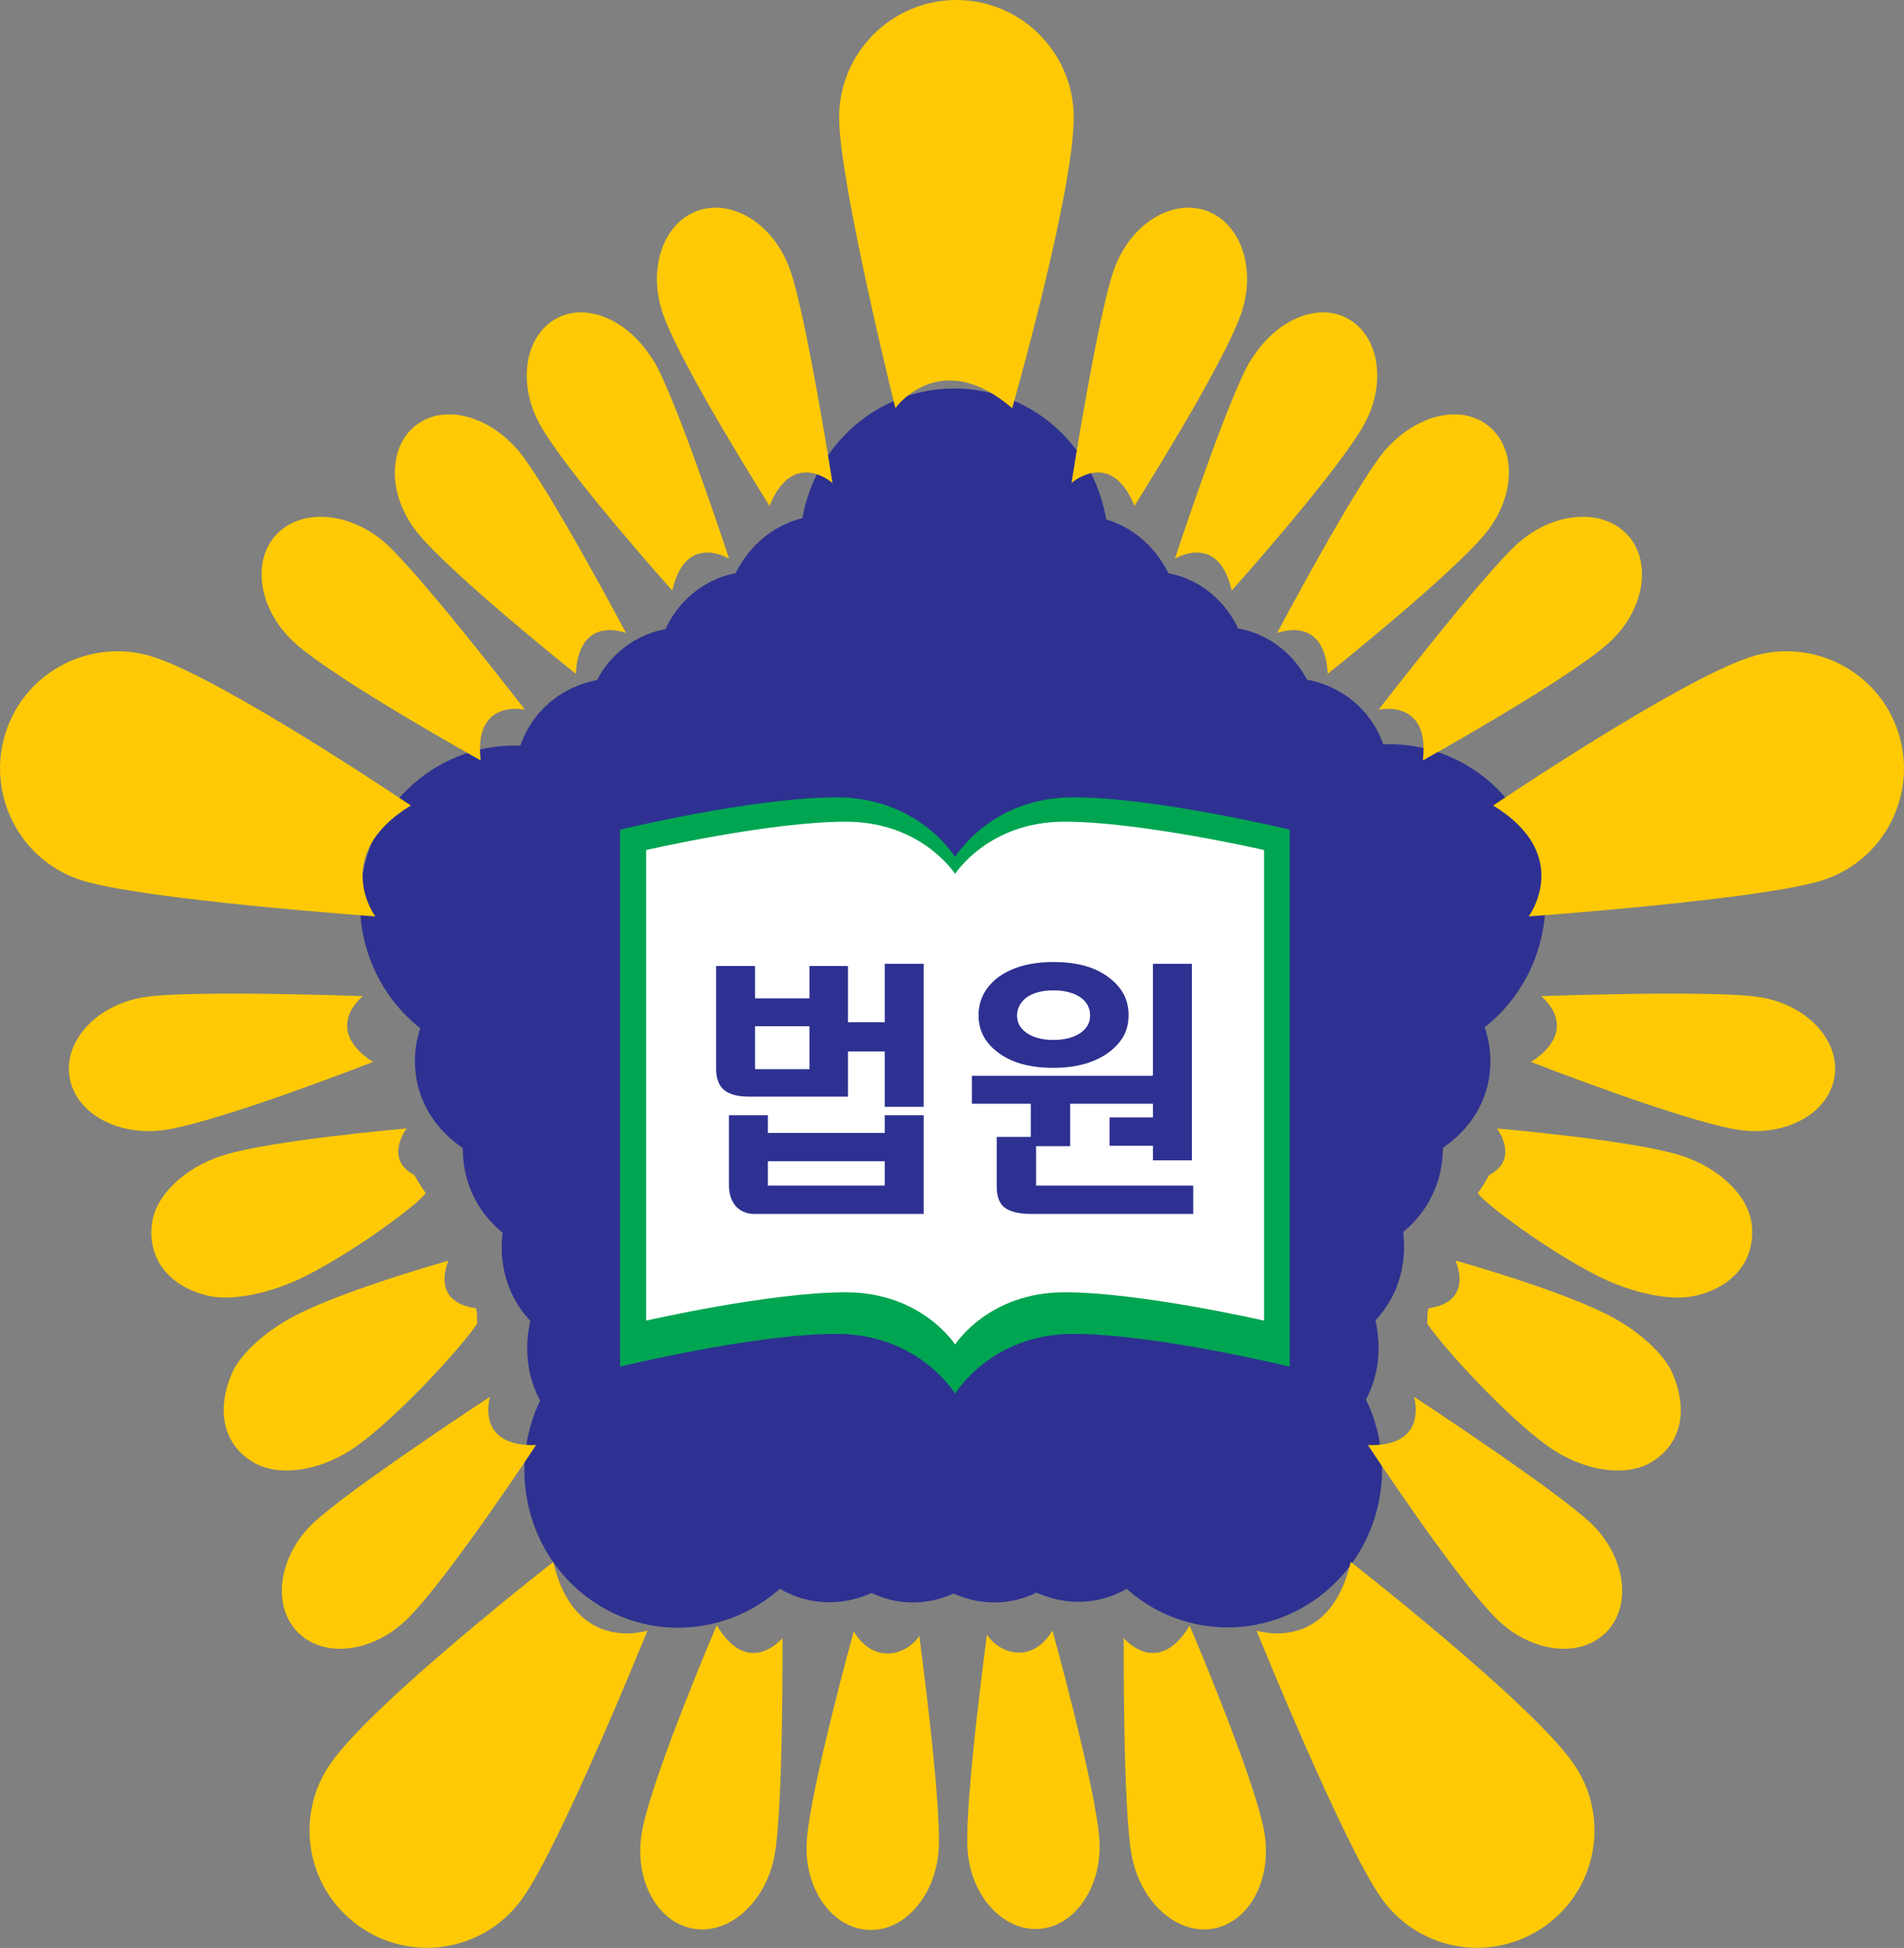 <?xml version="1.0" encoding="UTF-8"?>
<svg id="Layer_1" data-name="Layer 1" xmlns="http://www.w3.org/2000/svg" viewBox="0 0 43.02 44">
  <rect x="0" y="0" width="43.02" height="44" fill="#808080" stroke="none"/>
  <defs>
    <style>
      .cls-1 {
        stroke: #2e3191;
        stroke-linejoin: round;
        stroke-width: 2.39px;
      }

      .cls-1, .cls-2 {
        fill: #2e3191;
      }

      .cls-2, .cls-3, .cls-4, .cls-5 {
        stroke-width: 0px;
      }

      .cls-3 {
        fill: #ffca05;
      }

      .cls-4 {
        fill: #00a551;
      }

      .cls-5 {
        fill: #fff;
      }
    </style>
  </defs>
  <path class="cls-1" d="M33.58,19.64c-.39-1.24-1.68-1.92-2.88-1.52-.19.06-.42.17-.68.29.26-.54.25-1.14-.08-1.53-.31-.36-.82-.46-1.33-.31.01-.4-.12-.76-.4-.99-.32-.27-.76-.29-1.18-.12.03-.53-.17-1-.56-1.23-.3-.17-.64-.16-.97-.02-.02-.61-.3-1.13-.78-1.31-.3-.11-.62-.07-.92.09.03-.25.05-.47.05-.65,0-1.31-1.02-2.37-2.29-2.37s-2.29,1.06-2.29,2.37c0,.18.02.42.06.71-.32-.21-.69-.28-1.03-.15-.48.18-.76.7-.78,1.31-.33-.14-.68-.15-.97.02-.4.23-.59.71-.56,1.24-.42-.17-.86-.14-1.18.12-.28.23-.41.59-.4.99-.51-.15-1.02-.05-1.33.31-.34.4-.34,1.01-.07,1.56-.26-.13-.5-.24-.69-.3-1.2-.4-2.49.28-2.88,1.52-.39,1.24.27,2.58,1.47,2.98.12.04.27.08.45.12-.54.3-.86.83-.78,1.36.09.59.64,1.01,1.32,1.08-.13.18-.22.38-.24.57-.08.73.37,1.29,1.15,1.45,0,0,0,0,0,0-.04.06-.09.12-.11.18-.32.75-.19,1.45.42,1.82.11.06.23.1.37.12-.47.65-.52,1.46-.08,1.93.09.09.19.16.31.22-.09.11-.18.22-.24.31-.74,1.06-.52,2.54.5,3.31,1.02.77,2.45.53,3.2-.52.11-.16.25-.41.41-.71.13.56.48,1,.96,1.09.43.08.86-.12,1.17-.51.21.3.51.51.85.53.37.02.72-.17.98-.49.26.32.6.51.97.49.35-.02.65-.23.86-.54.31.38.74.59,1.17.51.47-.09.81-.51.95-1.05.14.28.28.52.39.67.74,1.06,2.17,1.29,3.2.52,1.02-.77,1.25-2.25.5-3.31-.07-.09-.15-.2-.25-.31.11-.06.22-.12.31-.22.44-.47.39-1.28-.08-1.93.13-.03.26-.06.37-.12.61-.37.74-1.08.42-1.82-.03-.06-.07-.12-.11-.18,0,0,0,0,0,0,.77-.16,1.22-.72,1.15-1.45-.02-.19-.11-.38-.24-.56.68-.08,1.23-.5,1.31-1.08.08-.55-.26-1.09-.82-1.39.19-.04.36-.08.49-.12,1.2-.4,1.86-1.74,1.47-2.98Z"/>
  <g>
    <path class="cls-3" d="M22.87,9.22s1.39-4.86,1.39-6.57c0-1.46-1.19-2.65-2.65-2.65s-2.65,1.19-2.65,2.65,1.27,6.57,1.27,6.57c0,0,1-1.41,2.64,0Z"/>
    <g>
      <path class="cls-3" d="M16.19,36.72s-1.45,3.39-1.68,4.63c-.2,1.06.31,2.05,1.13,2.21.82.16,1.66-.58,1.86-1.65.2-1.05.18-4.91.18-4.91,0,0-.76.92-1.48-.28Z"/>
      <path class="cls-3" d="M20.77,36.94s.5,3.71.44,4.82c-.06,1.06-.79,1.89-1.61,1.83-.82-.05-1.45-.96-1.37-2.02.08-1.18,1.06-4.72,1.06-4.72.49.8,1.24.49,1.49.09Z"/>
      <path class="cls-3" d="M23.78,36.83s.98,3.54,1.06,4.72c.07,1.06-.55,1.97-1.37,2.02-.82.05-1.56-.77-1.61-1.83-.06-1.11.44-4.82.44-4.82.24.4,1,.71,1.48-.09Z"/>
      <path class="cls-3" d="M26.88,36.72s1.45,3.39,1.68,4.63c.2,1.06-.31,2.05-1.13,2.21-.82.16-1.66-.58-1.86-1.65-.2-1.05-.18-4.91-.18-4.91,0,0,.76.92,1.49-.28Z"/>
    </g>
    <path class="cls-3" d="M9.29,18.2s-4.19-2.83-5.82-3.36c-1.39-.45-2.89.31-3.34,1.7-.45,1.39.31,2.89,1.7,3.34,1.37.44,6.65.82,6.65.82,0,0-1.03-1.39.81-2.51Z"/>
    <g>
      <path class="cls-3" d="M10.85,17.17s-3.22-1.79-4.17-2.63c-.81-.72-1.01-1.81-.46-2.44.56-.63,1.67-.55,2.48.16.8.71,3.16,3.77,3.16,3.77,0,0-1.16-.26-1,1.13Z"/>
      <path class="cls-3" d="M14.15,14.3s-1.07-.44-1.14.92c0,0-2.8-2.23-3.58-3.19-.66-.82-.68-1.9-.05-2.41.62-.5,1.6-.25,2.27.49.03.03.06.06.08.09.68.83,2.41,4.09,2.41,4.09Z"/>
      <path class="cls-3" d="M16.47,12.62s-.98-.61-1.28.72c0,0-2.39-2.67-2.99-3.75-.51-.92-.35-1.99.36-2.39.7-.39,1.64.04,2.18.91.02.03.04.06.06.09.54.97,1.67,4.41,1.67,4.41Z"/>
      <path class="cls-3" d="M17.39,11.43s-1.97-3.11-2.4-4.31c-.37-1.02-.02-2.07.77-2.36.79-.28,1.73.31,2.09,1.33.36,1,.96,4.82.96,4.82,0,0-.89-.79-1.42.51Z"/>
    </g>
    <g>
      <path class="cls-3" d="M12.12,32.63s-2.03,3.08-2.94,3.96c-.78.75-1.88.87-2.46.27-.58-.6-.43-1.7.35-2.45.77-.74,4-2.86,4-2.86,0,0-.35,1.14,1.05,1.09Z"/>
      <path class="cls-3" d="M10.13,28.49s-.43.91.62,1.06c.03.05.03.18.03.35-.35.53-1.81,2.12-2.73,2.77-.79.56-1.73.7-2.31.37-.71-.41-.86-1.2-.49-2.04.19-.42.75-.95,1.49-1.32,1.16-.58,3.38-1.2,3.38-1.2Z"/>
      <path class="cls-3" d="M9.18,25.5s-.51.68.18,1.04c.06.1.14.25.26.41-.18.26-1.6,1.31-2.71,1.87-.79.4-1.64.56-2.15.46-.89-.18-1.42-.8-1.33-1.62.07-.63.7-1.27,1.6-1.56,1.11-.35,4.15-.61,4.15-.61Z"/>
      <path class="cls-3" d="M8.42,23.99s-3.43,1.34-4.68,1.53c-1.07.16-2.04-.37-2.17-1.2-.13-.83.64-1.64,1.71-1.8,1.05-.16,4.92-.02,4.92-.02,0,0-.94.73.23,1.49Z"/>
    </g>
    <g>
      <path class="cls-3" d="M32.16,17.17s3.22-1.79,4.17-2.63c.81-.72,1.01-1.81.46-2.44-.56-.63-1.67-.55-2.48.16-.8.71-3.16,3.77-3.16,3.77,0,0,1.16-.26,1,1.13Z"/>
      <path class="cls-3" d="M28.86,14.3s1.07-.44,1.14.92c0,0,2.8-2.23,3.58-3.19.66-.82.69-1.9.05-2.41-.62-.5-1.6-.25-2.28.49-.03.03-.06.06-.08.09-.68.83-2.41,4.09-2.41,4.09Z"/>
      <path class="cls-3" d="M26.55,12.62s.98-.61,1.28.72c0,0,2.39-2.67,2.99-3.75.51-.92.35-1.99-.36-2.39-.7-.39-1.64.04-2.18.91-.02.03-.04.06-.06.09-.54.97-1.67,4.41-1.67,4.41Z"/>
      <path class="cls-3" d="M25.63,11.43s1.97-3.11,2.4-4.31c.37-1.02.02-2.07-.77-2.36-.79-.28-1.73.31-2.09,1.33-.36,1-.96,4.82-.96,4.82,0,0,.89-.79,1.42.51Z"/>
    </g>
    <g>
      <path class="cls-3" d="M30.9,32.63s2.03,3.08,2.94,3.96c.78.75,1.88.87,2.46.27.58-.6.43-1.7-.35-2.45-.77-.74-4-2.86-4-2.86,0,0,.35,1.14-1.05,1.09Z"/>
      <path class="cls-3" d="M32.89,28.49s.43.91-.61,1.06c-.03.05-.03.18-.03.35.35.53,1.81,2.12,2.73,2.77.79.56,1.73.7,2.31.37.71-.41.86-1.2.49-2.04-.19-.42-.75-.95-1.49-1.32-1.16-.58-3.38-1.2-3.38-1.2Z"/>
      <path class="cls-3" d="M33.83,25.5s.51.68-.18,1.04c-.06.1-.14.25-.26.41.18.26,1.6,1.31,2.71,1.87.79.4,1.64.56,2.15.46.89-.18,1.42-.8,1.33-1.62-.07-.63-.7-1.27-1.6-1.56-1.11-.35-4.15-.61-4.15-.61Z"/>
      <path class="cls-3" d="M34.6,23.99s3.43,1.34,4.68,1.53c1.07.16,2.04-.37,2.17-1.2.13-.83-.64-1.64-1.71-1.8-1.05-.16-4.92-.02-4.92-.02,0,0,.94.73-.23,1.49Z"/>
    </g>
    <path class="cls-3" d="M12.49,35.29s-3.99,3.11-4.99,4.5c-.86,1.18-.6,2.84.59,3.7,1.18.86,2.84.6,3.7-.59.85-1.16,2.84-6.07,2.84-6.07,0,0-1.64.55-2.13-1.55Z"/>
    <path class="cls-3" d="M33.73,18.2s4.19-2.83,5.82-3.36c1.39-.45,2.89.31,3.34,1.7.45,1.39-.31,2.89-1.7,3.34-1.37.44-6.65.82-6.65.82,0,0,1.03-1.39-.81-2.51Z"/>
    <path class="cls-3" d="M30.53,35.29s3.99,3.11,4.99,4.5c.86,1.18.6,2.84-.59,3.7-1.19.86-2.84.6-3.7-.59-.85-1.16-2.84-6.07-2.84-6.07,0,0,1.64.55,2.13-1.55Z"/>
  </g>
  <path class="cls-4" d="M21.58,31.48s.81-1.35,2.67-1.35,4.89.74,4.89.74v-12.13s-3.02-.73-4.89-.73-2.67,1.35-2.67,1.35c0,0-.81-1.35-2.68-1.35s-4.89.73-4.89.73v12.13s3.02-.74,4.89-.74,2.68,1.35,2.68,1.35Z"/>
  <path class="cls-5" d="M21.58,30.37s.75-1.18,2.47-1.18,4.51.64,4.51.64v-10.63s-2.79-.64-4.51-.64-2.47,1.18-2.47,1.18c0,0-.75-1.18-2.47-1.18s-4.51.64-4.51.64v10.63s2.79-.64,4.51-.64,2.47,1.18,2.47,1.18Z"/>
  <g>
    <path class="cls-2" d="M17.06,23.18v.97h1.23v-.97h-1.23ZM17.06,21.82v.73h1.23v-.73h.87v1.27h.83v-1.32h.88v3.23h-.88v-1.25h-.83v1.02h-2.23c-.26,0-.45-.05-.57-.15-.12-.1-.18-.26-.18-.48v-2.32h.87ZM17.35,26.23v.55h2.64v-.55h-2.64ZM17.35,25.19v.4h2.64v-.4h.88v2.23h-3.83c-.17,0-.31-.06-.42-.18-.1-.12-.15-.28-.15-.47v-1.58h.88Z"/>
    <path class="cls-2" d="M25.08,22.1c.28.22.42.49.42.83s-.14.6-.42.82c-.31.24-.74.37-1.28.37s-.97-.12-1.28-.37c-.28-.22-.41-.49-.41-.82s.14-.61.41-.83c.31-.24.73-.37,1.28-.37s.97.12,1.28.37ZM23.18,22.54c-.13.11-.2.24-.2.4s.07.28.2.38c.15.11.36.17.62.17s.48-.06.63-.17c.13-.1.2-.22.2-.38,0-.17-.07-.3-.2-.4-.15-.11-.36-.17-.63-.17s-.47.06-.62.17ZM26.05,24.28v-2.51h.88v4.44h-.88v-.33h-.98v-.64h.98v-.31h-1.87v.96h-.77v.89h3.55v.64h-3.66c-.28,0-.48-.05-.61-.15-.12-.1-.17-.26-.17-.48v-1.11h.77v-.75h-1.33v-.63h4.08Z"/>
  </g>
</svg>